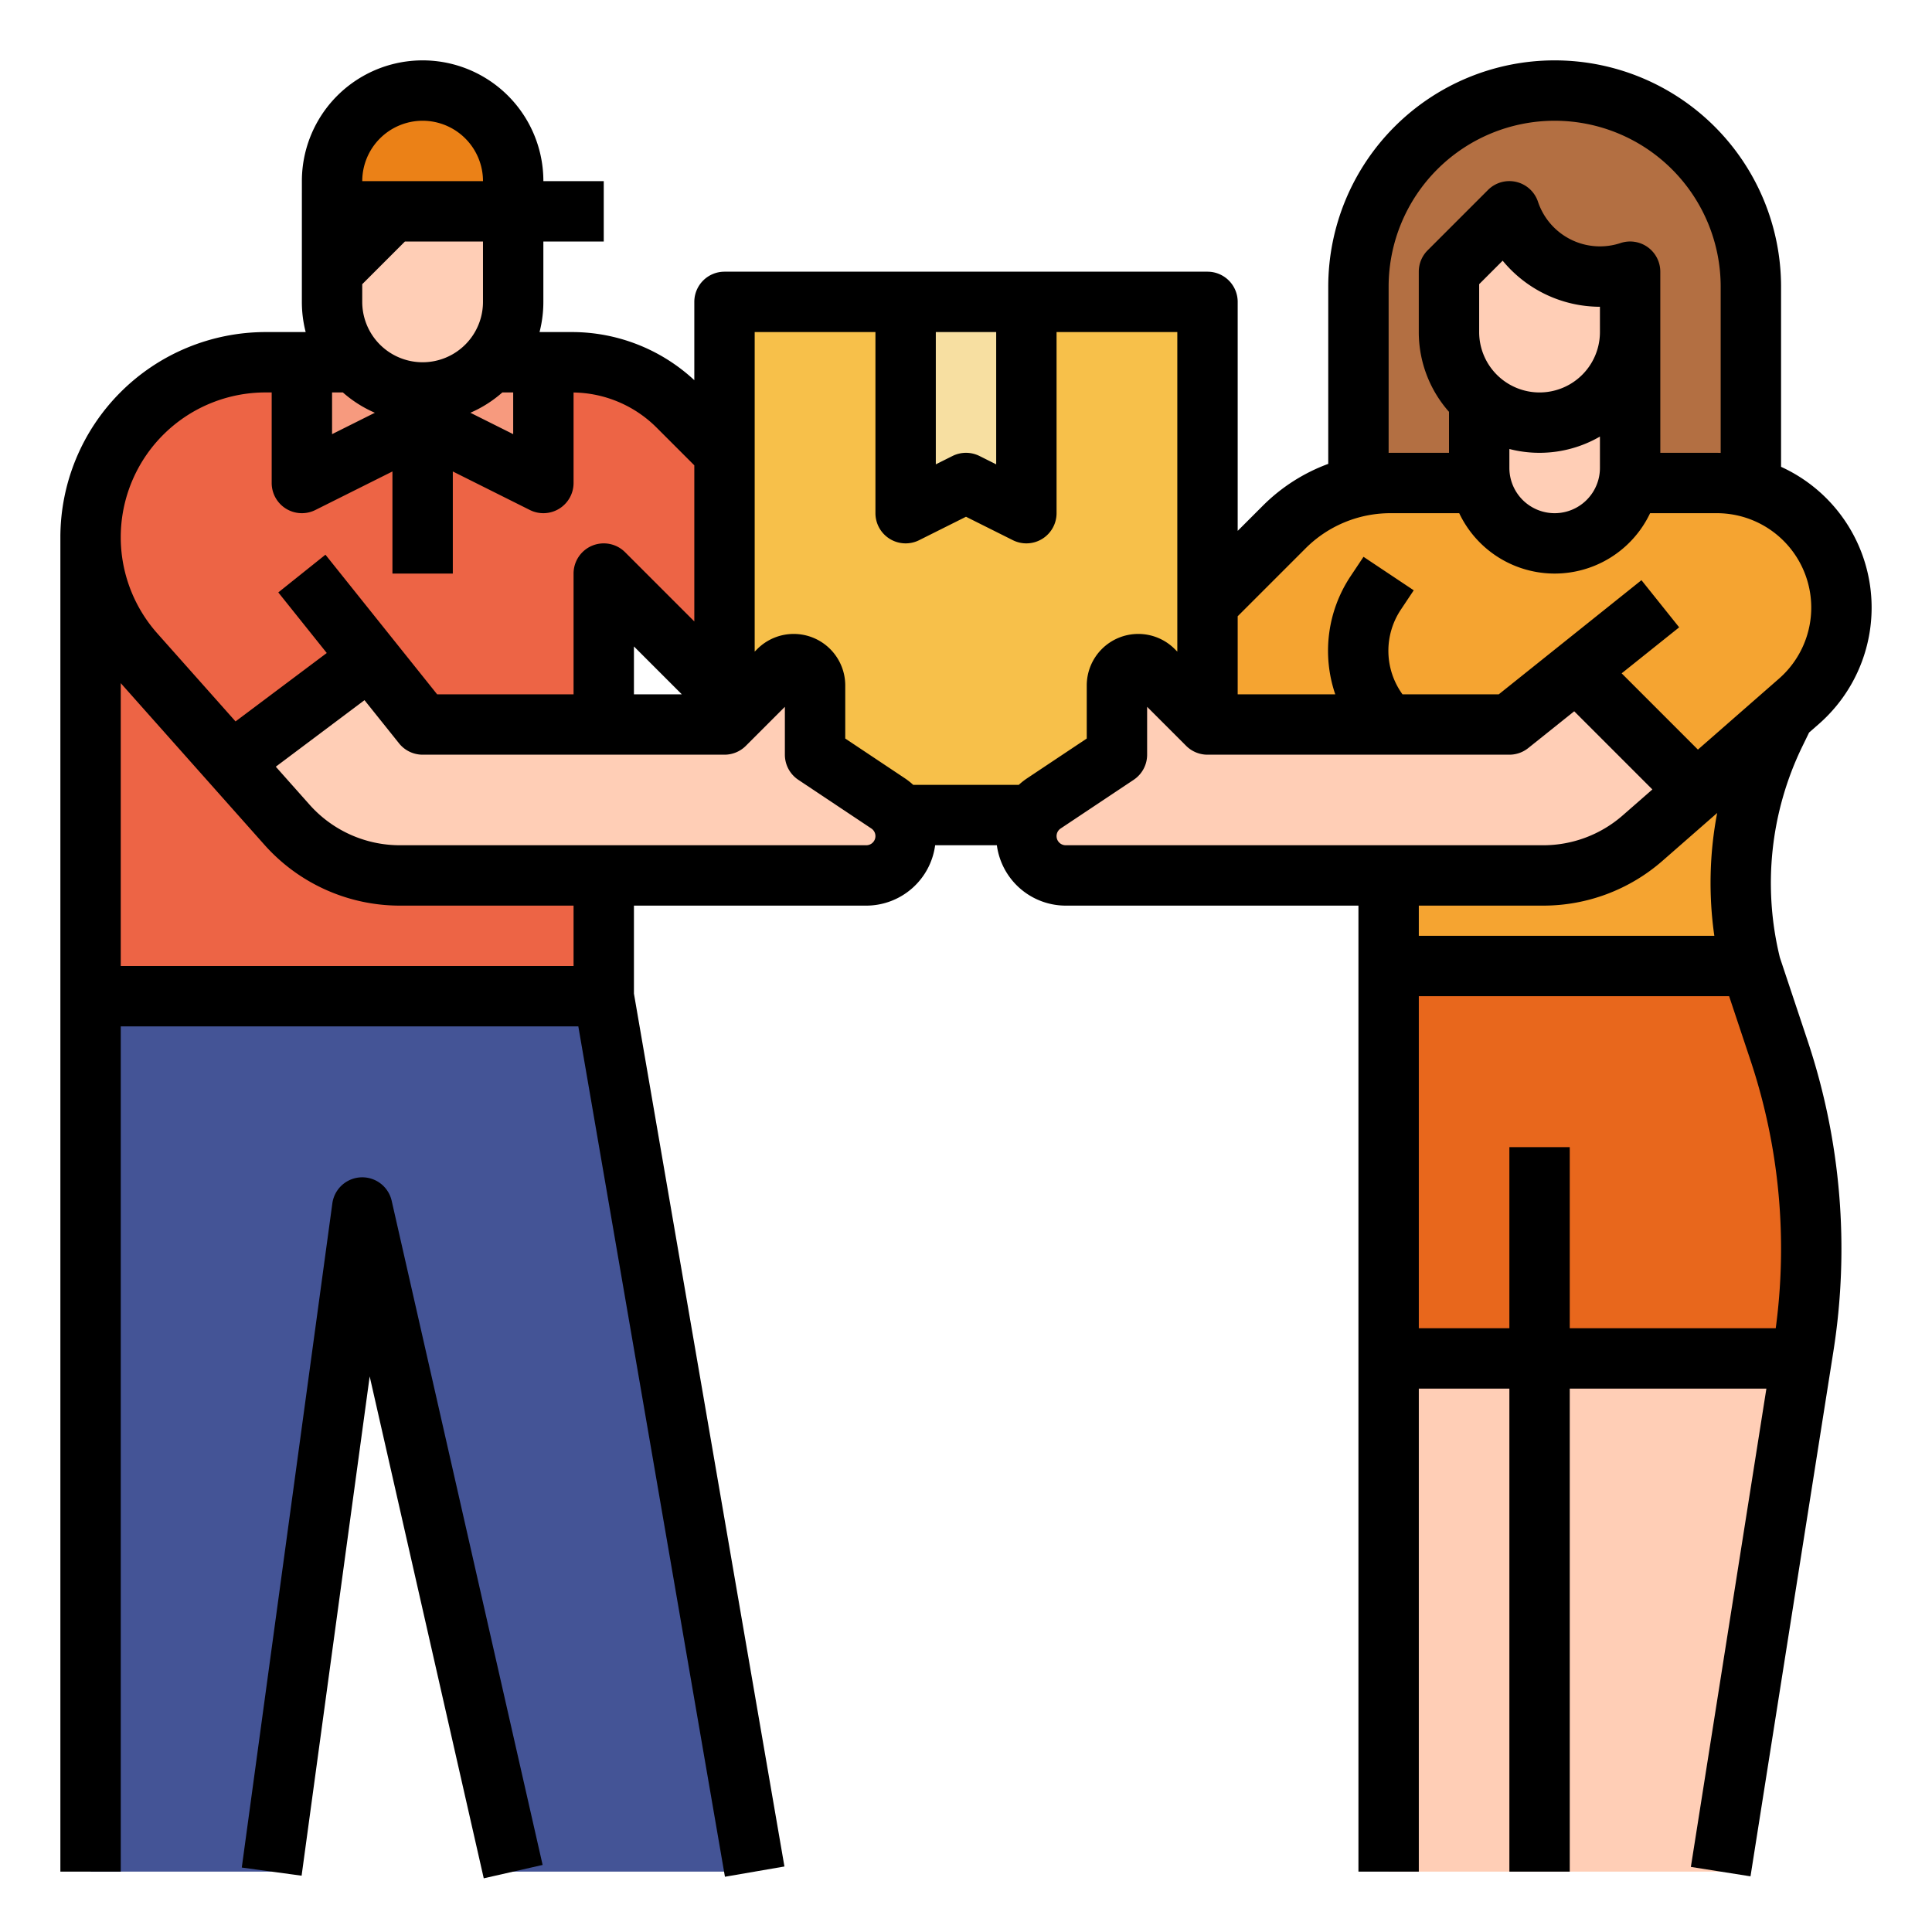 <svg xmlns="http://www.w3.org/2000/svg" id="filled_outline" data-name="filled outline" viewBox="0 0 512 512" width="512" height="512"><path d="M360,144V76A52,52,0,0,1,412,24h0a52,52,0,0,1,52,52V144Z" style="fill:#b36f42"></path><path d="M464,256a90.678,90.678,0,0,1,6.43-61.661l2.511-5.162,3.783-3.311A33.018,33.018,0,0,0,488,161.018v-0A33.018,33.018,0,0,0,454.982,128H368.569a40,40,0,0,0-28.284,11.716L320,160v40h48v56Z" style="fill:#f5a431"></path><path d="M432,88v36a20,20,0,0,1-40,0V88Z" style="fill:#ffceb6"></path><rect x="192" y="80" width="128" height="136" style="fill:#f7c04a"></rect><path d="M24,264V142.37A46.37,46.37,0,0,1,70.37,96h81.061a40,40,0,0,1,28.284,11.716L192,120v64l-32-32V264Z" style="fill:#ed6445"></path><polygon points="144 96 144 128 112 112 80 128 80 96 144 96" style="fill:#f79a7e"></polygon><path d="M98,174.5,112,192h80l14.343-14.343a5.657,5.657,0,0,1,4-1.657h0A5.657,5.657,0,0,1,216,181.657V200l19.359,12.906A10.422,10.422,0,0,1,240,221.578v0A10.422,10.422,0,0,1,229.578,232H105.963a40,40,0,0,1-29.896-13.425L61.333,202v0L98,174.5Z" style="fill:#ffceb6"></path><polygon points="136 496 96 320 72 496 24 496 24 264 160 264 200 496 136 496" style="fill:#445496"></polygon><path d="M480,330.96a166.596,166.596,0,0,1-2.03,25.92l-.49,3.12L456,496H368V256h96l7.47,22.42A166.265,166.265,0,0,1,480,330.96Z" style="fill:#ffceb6"></path><path d="M480,330.96a166.596,166.596,0,0,1-2.03,25.92l-.49,3.12H368V256h96l7.47,22.42A166.265,166.265,0,0,1,480,330.96Z" style="fill:#e8671c"></path><polygon points="240 80 240 136 256 128 272 136 272 80 240 80" style="fill:#f7dfa1"></polygon><path d="M88,56l-.003,24a24,24,0,0,0,24,24h0a24,24,0,0,0,24-24V56Z" style="fill:#ffceb6"></path><path d="M112,24h0a24,24,0,0,1,24,24v8a0,0,0,0,1,0,0H88a0,0,0,0,1,0,0V48A24,24,0,0,1,112,24Z" style="fill:#eb8117"></path><path d="M432.003,71.997,432.007,88a24.002,24.002,0,0,1-24.003,24h0A24.003,24.003,0,0,1,384,87.997v-16l16-16v0a25.299,25.299,0,0,0,32,16.001Z" style="fill:#ffceb6"></path><path d="M449.6,209.6l-14.289,12.503A40,40,0,0,1,408.971,232H282.422A10.422,10.422,0,0,1,272,221.578v0a10.422,10.422,0,0,1,4.641-8.672L296,200V181.657A5.657,5.657,0,0,1,301.657,176h0a5.657,5.657,0,0,1,4,1.657L320,192h80l17.778-14.222h0Z" style="fill:#ffceb6"></path><path d="M97.97,364.765,128.199,497.773l15.602-3.546-40-176a8,8,0,0,0-15.728.692l-24,176,15.854,2.162Z"></path><path d="M472,123.712V76a60,60,0,0,0-120,0v46.932a47.849,47.849,0,0,0-17.373,11.127L328,140.686V80a8,8,0,0,0-8-8H192a8,8,0,0,0-8,8v20.752A47.653,47.653,0,0,0,151.432,88H142.983a31.942,31.942,0,0,0,1.013-8V64H160V48H144a32,32,0,0,0-64,0l-.004,32a31.942,31.942,0,0,0,1.013,8H70.37A54.432,54.432,0,0,0,16,142.37V496H32V272H153.261l38.855,225.359,15.768-2.719L168,263.315V240h61.578a18.436,18.436,0,0,0,18.244-16h16.356a18.436,18.436,0,0,0,18.244,16H360V496h16V368h24V496h16V368h52.111L448.098,494.752l15.805,2.495L485.869,358.125a174.169,174.169,0,0,0-6.806-82.234l-7.375-22.123a82.819,82.819,0,0,1,5.935-55.929l1.803-3.707,2.567-2.246A41.004,41.004,0,0,0,472,123.712ZM368,76a44,44,0,0,1,88,0v44.026c-.339-.008-.676-.026-1.018-.026H440l-.004-48.005a8.001,8.001,0,0,0-10.532-7.586A17.319,17.319,0,0,1,407.583,53.467a8,8,0,0,0-13.247-3.127l-16,16a8,8,0,0,0-2.343,5.657v16A31.863,31.863,0,0,0,384,109.138V120H368.568c-.19,0-.378.012-.568.014Zm23.993,11.997V75.31l6.228-6.227a33.464,33.464,0,0,0,25.777,12.215L424,88a16.003,16.003,0,0,1-32.007-.003ZM400,118.989a31.964,31.964,0,0,0,24-3.295V124a12,12,0,0,1-24,0Zm-54.06,26.384A31.793,31.793,0,0,1,368.568,136H386.707a27.992,27.992,0,0,0,50.586,0h17.689A25.018,25.018,0,0,1,471.457,179.845L449.965,198.651l-20.21-20.21,15.242-12.194-9.994-12.494L397.193,184h-25.521a19.657,19.657,0,0,1-.464-22.39l3.448-5.173-13.312-8.875-3.448,5.172A35.67,35.67,0,0,0,353.859,184H328V163.314ZM248,88h16v35.056l-4.422-2.211a8.003,8.003,0,0,0-7.156,0L248,123.056ZM88,104h2.864a32.072,32.072,0,0,0,8.477,5.385L88,115.056Zm7.997-28.683L107.314,64h20.682V80a16,16,0,0,1-32,.001ZM112,112v-0h0Zm21.128-8H136v11.056l-11.344-5.672A32.067,32.067,0,0,0,133.128,104ZM112,32a16.018,16.018,0,0,1,16,16H96A16.018,16.018,0,0,1,112,32ZM70.37,104H72v24a8,8,0,0,0,11.578,7.155L104,124.944V152h16V124.944l20.422,10.211A8,8,0,0,0,152,128V104.014a31.776,31.776,0,0,1,22.059,9.359L184,123.314V164.686l-18.343-18.343A8,8,0,0,0,152,152v32H115.845L86.247,147.002l-12.494,9.995,12.844,16.055-24.174,18.131L41.692,167.862A38.37,38.37,0,0,1,70.37,104ZM180.686,184H168V171.313ZM152,256H32V181.042l38.087,42.848A48.041,48.041,0,0,0,105.963,240H152Zm77.578-32H105.963a32.025,32.025,0,0,1-23.917-10.74l-8.957-10.077,23.508-17.631,9.156,11.445A8,8,0,0,0,112,200h80a8.001,8.001,0,0,0,5.657-2.343L208,187.313V200a8.001,8.001,0,0,0,3.562,6.657L230.922,219.562A2.423,2.423,0,0,1,229.578,224Zm40.403-16h-27.963a18.502,18.502,0,0,0-2.222-1.75L224,195.718V181.657A13.657,13.657,0,0,0,200.686,172L200,172.686V88h32v48a8,8,0,0,0,11.578,7.155L256,136.944l12.422,6.211A8,8,0,0,0,280,136V88h32v84.686l-.688-.689A13.657,13.657,0,0,0,288,181.657v14.062l-15.797,10.531A18.502,18.502,0,0,0,269.981,208ZM280,221.578a2.418,2.418,0,0,1,1.078-2.016l19.359-12.905A8.001,8.001,0,0,0,304,200V187.313l10.343,10.343A8.001,8.001,0,0,0,320,200h80a7.998,7.998,0,0,0,4.997-1.753l12.187-9.749,20.712,20.712-7.854,6.872A31.984,31.984,0,0,1,408.971,224H282.422A2.425,2.425,0,0,1,280,221.578ZM472,330.963A158.688,158.688,0,0,1,470.589,352H416V304H400v48H376V264h82.234l5.65,16.95A157.857,157.857,0,0,1,472,330.963ZM454.314,248H376v-8h32.971a47.979,47.979,0,0,0,31.607-11.876l14.488-12.677A98.9,98.9,0,0,0,454.314,248Z"></path></svg>
